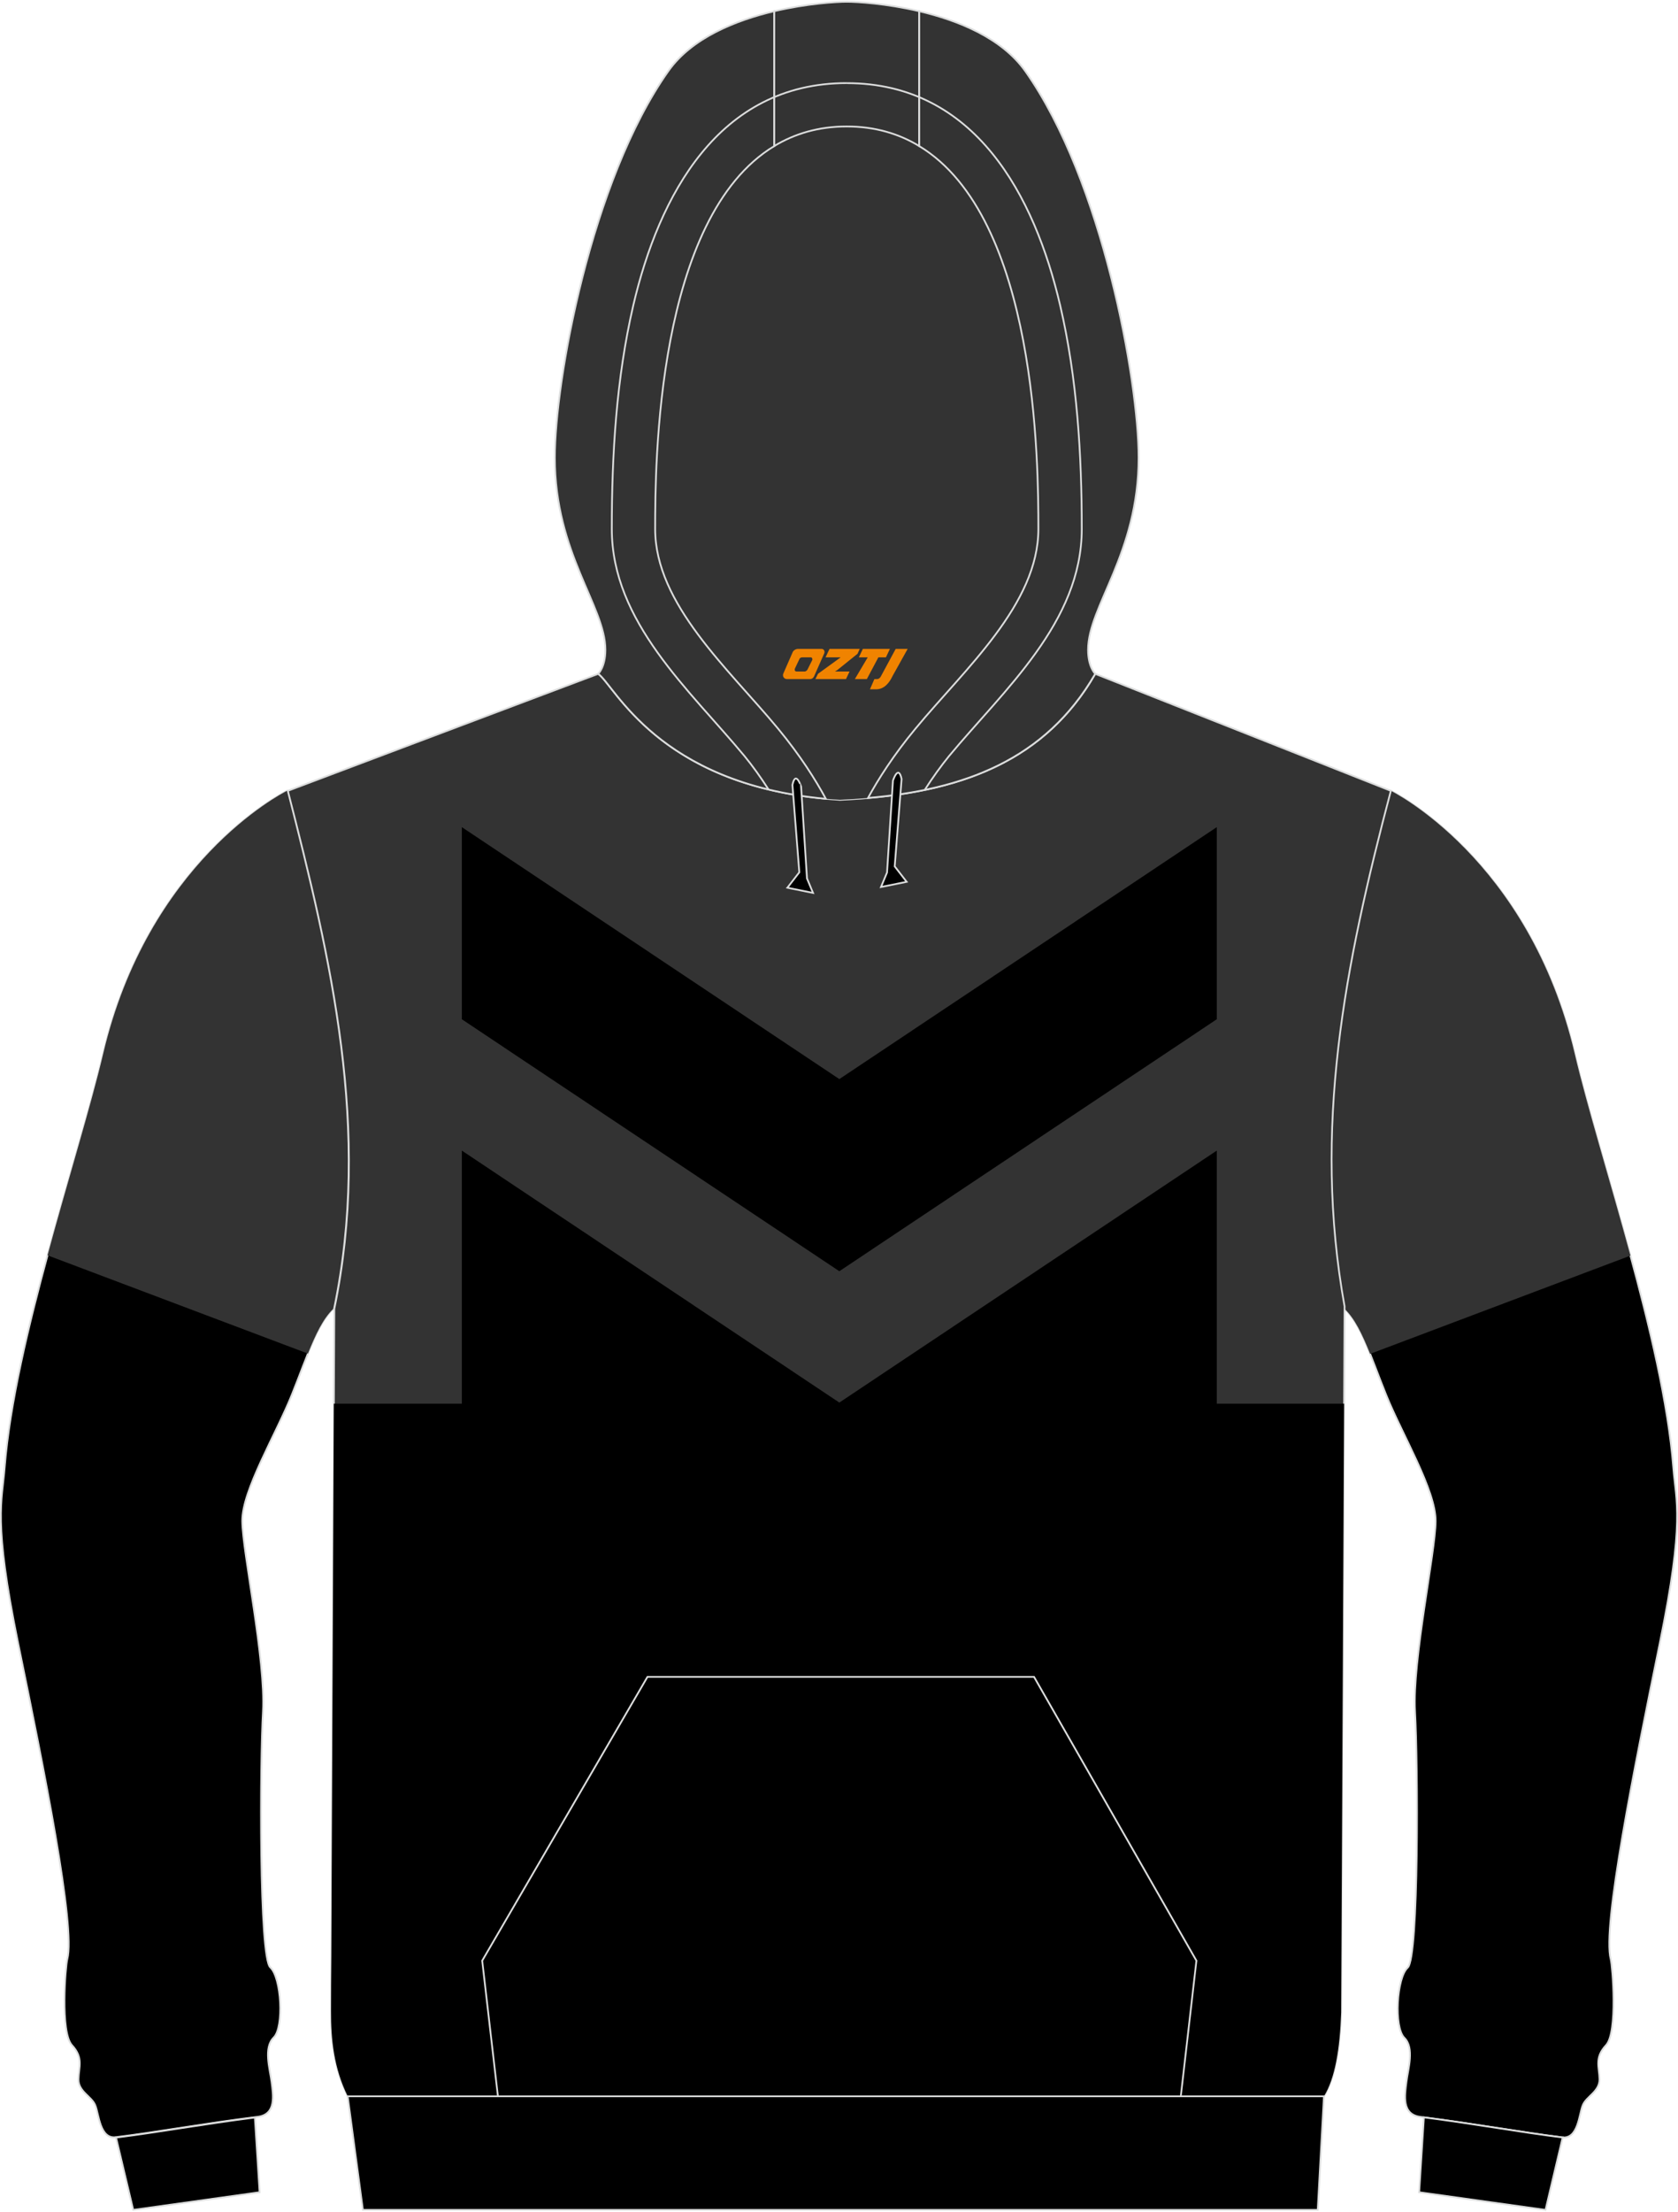 <?xml version="1.0" encoding="utf-8"?>
<!-- Generator: Adobe Illustrator 24.0.1, SVG Export Plug-In . SVG Version: 6.00 Build 0)  -->
<svg xmlns="http://www.w3.org/2000/svg" xmlns:xlink="http://www.w3.org/1999/xlink" version="1.1" id="图层_1" x="0px" y="0px" width="378px" height="498px" viewBox="0 0 378.19 497.85" enable-background="new 0 0 378.19 497.85" xml:space="preserve">
<g>
	<path fill-rule="evenodd" clip-rule="evenodd" stroke="#DCDDDD" stroke-width="0.4" stroke-miterlimit="22.926" d="M374.06,370.08   c-5.72,27.97-12.96,63.79-11.04,71.06c0.41,1.58,1.64,16.49-1.04,19.37c-2.69,2.91-1.52,4.93-1.48,7.72c0,2.78-3,3.83-3.79,5.85   c-0.83,2.05-1.02,7.65-4.64,7.21c-9.54-1.2-20.2-3.13-31.96-4.62c-4.26-0.54-3.5-4.9-3.12-7.88c0.35-2.95,1.86-7.65-0.5-9.96   c-2.34-2.34-1.74-13.51,0.79-15.79c2.53-2.31,2.31-46.1,1.64-57.69c-0.64-11.56,4.62-35.94,4.64-42.87   c0.07-6.96-7.59-19.59-11.17-28.5c-3.6-8.95-5.62-15.79-9.35-19.33v-0.57c-7.24-40.12,0-76.63,10.43-116.14   c0,0,31.13,15.25,41.47,59.36c5.38,22.9,19.91,64.32,22.19,93.08C377.73,338.11,379.81,342.09,374.06,370.08L374.06,370.08z"/>
	<path fill-rule="evenodd" clip-rule="evenodd" fill="#333333" d="M308.8,304.79l58.67-22.13c-4.67-17.18-9.79-33.68-12.53-45.36   c-10.33-44.11-41.47-59.36-41.47-59.36c-10.43,39.51-17.68,76.02-10.43,116.14v0.57C305.35,296.85,307.01,300.33,308.8,304.79z"/>
	
		<path fill-rule="evenodd" clip-rule="evenodd" fill="#333333" stroke="#DCDDDD" stroke-width="0.4" stroke-miterlimit="22.926" d="   M64.87,177.95l69.95-26.35c3.83,2.62,13.91,25.94,54.5,28.38c23.96-1.07,45.18-6.96,57.54-28.38l66.61,26.35   c-10.43,39.51-17.67,76.03-10.43,116.14l-0.76,159.08c-0.28,8.19-1.39,14.87-3.88,18.85H78.38c-3.12-6.33-3.79-12.82-3.76-19.23   c0-4.08,0.03-8.19,0.07-12.32l0.66-145.83C83.71,254.32,74.63,215.98,64.87,177.95L64.87,177.95z"/>
	<g>
		<path fill-rule="evenodd" clip-rule="evenodd" d="M75.24,316.02h227.69l-0.66,137.16c-0.28,8.19-1.39,14.87-3.88,18.85H78.37    c-3.12-6.33-3.79-12.82-3.76-19.23c0-4.08,0.03-8.19,0.07-12.32L75.24,316.02z"/>
		<polygon fill-rule="evenodd" clip-rule="evenodd" points="104.09,186.13 189.17,242.89 274.24,186.13 274.24,229.41     189.17,286.17 104.09,229.41   "/>
		<polygon fill-rule="evenodd" clip-rule="evenodd" points="104.09,259 189.17,315.76 274.24,259 274.24,319.85 189.17,376.61     104.09,319.85   "/>
	</g>
	<path fill-rule="evenodd" clip-rule="evenodd" stroke="#DCDDDD" stroke-width="0.4" stroke-miterlimit="22.926" d="M4.1,370.06   c5.76,28,12.99,63.81,11.07,71.08c-0.41,1.55-1.64,16.45,1.04,19.37c2.68,2.91,1.52,4.93,1.48,7.72c-0.03,2.78,3,3.83,3.79,5.85   c0.83,2.02,1.02,7.65,4.64,7.17c9.54-1.17,20.17-3.13,31.96-4.59c4.26-0.54,3.5-4.9,3.12-7.88c-0.38-2.97-1.86-7.65,0.5-10   c2.34-2.31,1.74-13.49-0.79-15.79c-2.53-2.28-2.31-46.1-1.64-57.65c0.64-11.56-4.62-35.98-4.67-42.9   c-0.03-6.93,7.62-19.56,11.2-28.5c3.57-8.89,5.62-15.7,9.29-19.27v-0.03c8.38-40.34-0.69-78.69-10.43-116.68   c-1.33,0.67-31.29,16.18-41.42,59.29c-5.4,22.94-19.91,64.36-22.19,93.11C0.47,338.07-1.61,342.09,4.1,370.06L4.1,370.06z"/>
	<path fill-rule="evenodd" clip-rule="evenodd" fill="#333333" d="M69.4,304.73l-58.69-22.14c4.66-17.16,9.77-33.65,12.53-45.34   c10.12-43.11,40.09-58.62,41.42-59.29c9.74,38,18.82,76.35,10.43,116.68v0.03C72.82,296.88,71.17,300.32,69.4,304.73z"/>
	<path fill-rule="evenodd" clip-rule="evenodd" fill="#333333" d="M201.56,178.93L201.56,178.93l-0.45,0.07L201.56,178.93   L201.56,178.93z M195.65,179.56c2.28-4.17,5.72-9.62,10.72-15.63c11.13-13.45,27.69-28.02,27.69-44.96   c0-14.44-0.19-70.17-26.89-86.28c-4.58-2.78-9.98-4.4-16.32-4.4c-6.33,0-11.7,1.62-16.32,4.4c-26.68,16.11-26.87,71.84-26.87,86.28   c0,16.93,16.56,31.5,27.69,44.96c5.05,6.1,8.5,11.61,10.78,15.82c1.04,0.1,2.09,0.16,3.19,0.22   C191.44,179.88,193.56,179.74,195.65,179.56L195.65,179.56L195.65,179.56z M186.1,179.74L186.1,179.74   c-0.35-0.03-0.71-0.05-1.02-0.12C185.41,179.67,185.75,179.71,186.1,179.74L186.1,179.74z M184.51,179.59   c-1.48-0.16-2.91-0.35-4.33-0.57h0.03C181.6,179.24,183.03,179.43,184.51,179.59L184.51,179.59z"/>
	<path fill-rule="evenodd" clip-rule="evenodd" stroke="#DCDDDD" stroke-width="0.4" stroke-miterlimit="22.926" d="M348.33,497.63   l-28.48-3.98l1.07-16.87c11.44,1.48,21.81,3.35,31.13,4.52c0.07,0,0.09,0,0.12,0h0.03l0,0L348.33,497.63z"/>
	<path fill-rule="evenodd" clip-rule="evenodd" stroke="#DCDDDD" stroke-width="0.4" stroke-miterlimit="22.926" d="M30.03,497.63   l28.48-3.98l-1.07-16.83c-11.44,1.45-21.81,3.32-31.13,4.5c-0.07,0-0.09,0-0.16,0l0,0l0,0L30.03,497.63z"/>
	
		<path fill-rule="evenodd" clip-rule="evenodd" fill="#333333" stroke="#DCDDDD" stroke-width="0.4" stroke-miterlimit="22.926" d="   M207.15,2.32c8.76,2.05,18.62,6.01,23.93,13.51c17.46,24.71,25.54,69.89,25.54,87.07c0,21.58-11.39,33.48-11.39,43.28   c0,3.86,1.55,5.34,1.61,5.41c-11.24,19.52-29.87,26.13-51.21,27.97c2.28-4.17,5.72-9.62,10.71-15.63   c11.13-13.45,27.69-28.02,27.69-44.96c0-14.44-0.19-70.17-26.89-86.28L207.15,2.32L207.15,2.32L207.15,2.32z M174.53,32.69   c-26.68,16.11-26.87,71.84-26.87,86.28c0,16.93,16.56,31.5,27.69,44.96c5.05,6.1,8.5,11.61,10.78,15.82   c-37.9-3.45-47.61-25.59-51.3-28.16c0,0,1.61-1.48,1.61-5.41c0-9.81-11.39-21.71-11.39-43.28c0-17.18,8.12-62.36,25.57-87.07   c5.28-7.5,15.18-11.46,23.89-13.51V32.7h0.01L174.53,32.69L174.53,32.69z"/>
	
		<path fill-rule="evenodd" clip-rule="evenodd" fill="#333333" stroke="#DCDDDD" stroke-width="0.4" stroke-miterlimit="22.926" d="   M207.15,2.32v30.37c-4.58-2.78-9.98-4.4-16.32-4.4c-6.33,0-11.7,1.62-16.32,4.4V2.32c7.43-1.74,14.07-2.12,16.32-2.12   C193.11,0.2,199.72,0.58,207.15,2.32L207.15,2.32z"/>
	<path fill-rule="evenodd" clip-rule="evenodd" stroke="#DCDDDD" stroke-width="0.4" stroke-miterlimit="22.926" d="M203.2,175.29   l-1.55,19.68l2.69,3.48l-5.78,1.17l1.36-3.26l1.33-20.66C201.23,175.7,202.47,171.87,203.2,175.29L203.2,175.29z"/>
	<path fill-rule="evenodd" clip-rule="evenodd" stroke="#DCDDDD" stroke-width="0.4" stroke-miterlimit="22.926" d="M178.6,176.62   l1.55,19.68l-2.69,3.48l5.78,1.17l-1.36-3.26L180.55,177C180.56,177,179.34,173.17,178.6,176.62L178.6,176.62z"/>
	<polygon fill-rule="evenodd" clip-rule="evenodd" stroke="#DCDDDD" stroke-width="0.4" stroke-miterlimit="22.926" points="   78.36,472.04 298.39,472.04 296.99,497.63 81.79,497.63  "/>
	<path fill="none" stroke="#DCDDDD" stroke-width="0.4" stroke-miterlimit="22.926" d="M173.2,177.63c-1.77-2.76-3.6-5.31-5.4-7.5   c-12.34-14.9-29.91-30.18-29.91-51.16c0-16.83,1.02-33.92,4.83-50.34c5.78-24.74,19.22-50.11,48.11-50.11 M208.41,177.76   c1.77-2.78,3.67-5.41,5.47-7.62c12.36-14.9,29.93-30.18,29.93-51.16c0-16.83-1.04-33.92-4.86-50.34   c-5.76-24.74-19.19-50.11-48.11-50.11"/>
	<polyline fill="none" stroke="#DCDDDD" stroke-width="0.4" stroke-miterlimit="22.926" points="112.22,472.04 108.68,441.49    145.93,377.55 233.05,377.55 269.65,441.49 266.13,472.04  "/>
	
</g>
<g>
	<path fill="#F08300" d="M201.87,145.98l-3.4,6.3c-0.2,0.3-0.5,0.5-0.8,0.5h-0.6l-1,2.3h1.2c2,0.1,3.2-1.5,3.9-3L204.57,145.98h-2.5L201.87,145.98z"/>
	<polygon fill="#F08300" points="194.67,145.98 ,200.57,145.98 ,199.67,147.88 ,197.97,147.88 ,195.37,152.78 ,192.67,152.78 ,195.57,147.88 ,193.57,147.88 ,194.47,145.98"/>
	<polygon fill="#F08300" points="188.67,151.08 ,188.17,151.08 ,188.67,150.78 ,193.27,147.08 ,193.77,145.98 ,186.97,145.98 ,186.67,146.58 ,186.07,147.88 ,188.87,147.88 ,189.47,147.88 ,184.37,151.58    ,183.77,152.78 ,190.37,152.78 ,190.67,152.78 ,191.47,151.08"/>
	<path fill="#F08300" d="M185.17,145.98H179.87C179.37,145.98,178.87,146.28,178.67,146.68L176.57,151.48C176.27,152.08,176.67,152.78,177.37,152.78h5.2c0.4,0,0.7-0.2,0.9-0.6L185.77,146.98C185.97,146.48,185.67,145.98,185.17,145.98z M183.07,148.48L181.97,150.68C181.77,150.98,181.47,151.08,181.37,151.08l-1.8,0C179.37,151.08,178.97,150.98,179.17,150.38l1-2.1c0.1-0.3,0.4-0.4,0.7-0.4h1.9   C182.97,147.88,183.17,148.18,183.07,148.48z"/>
</g>
</svg>